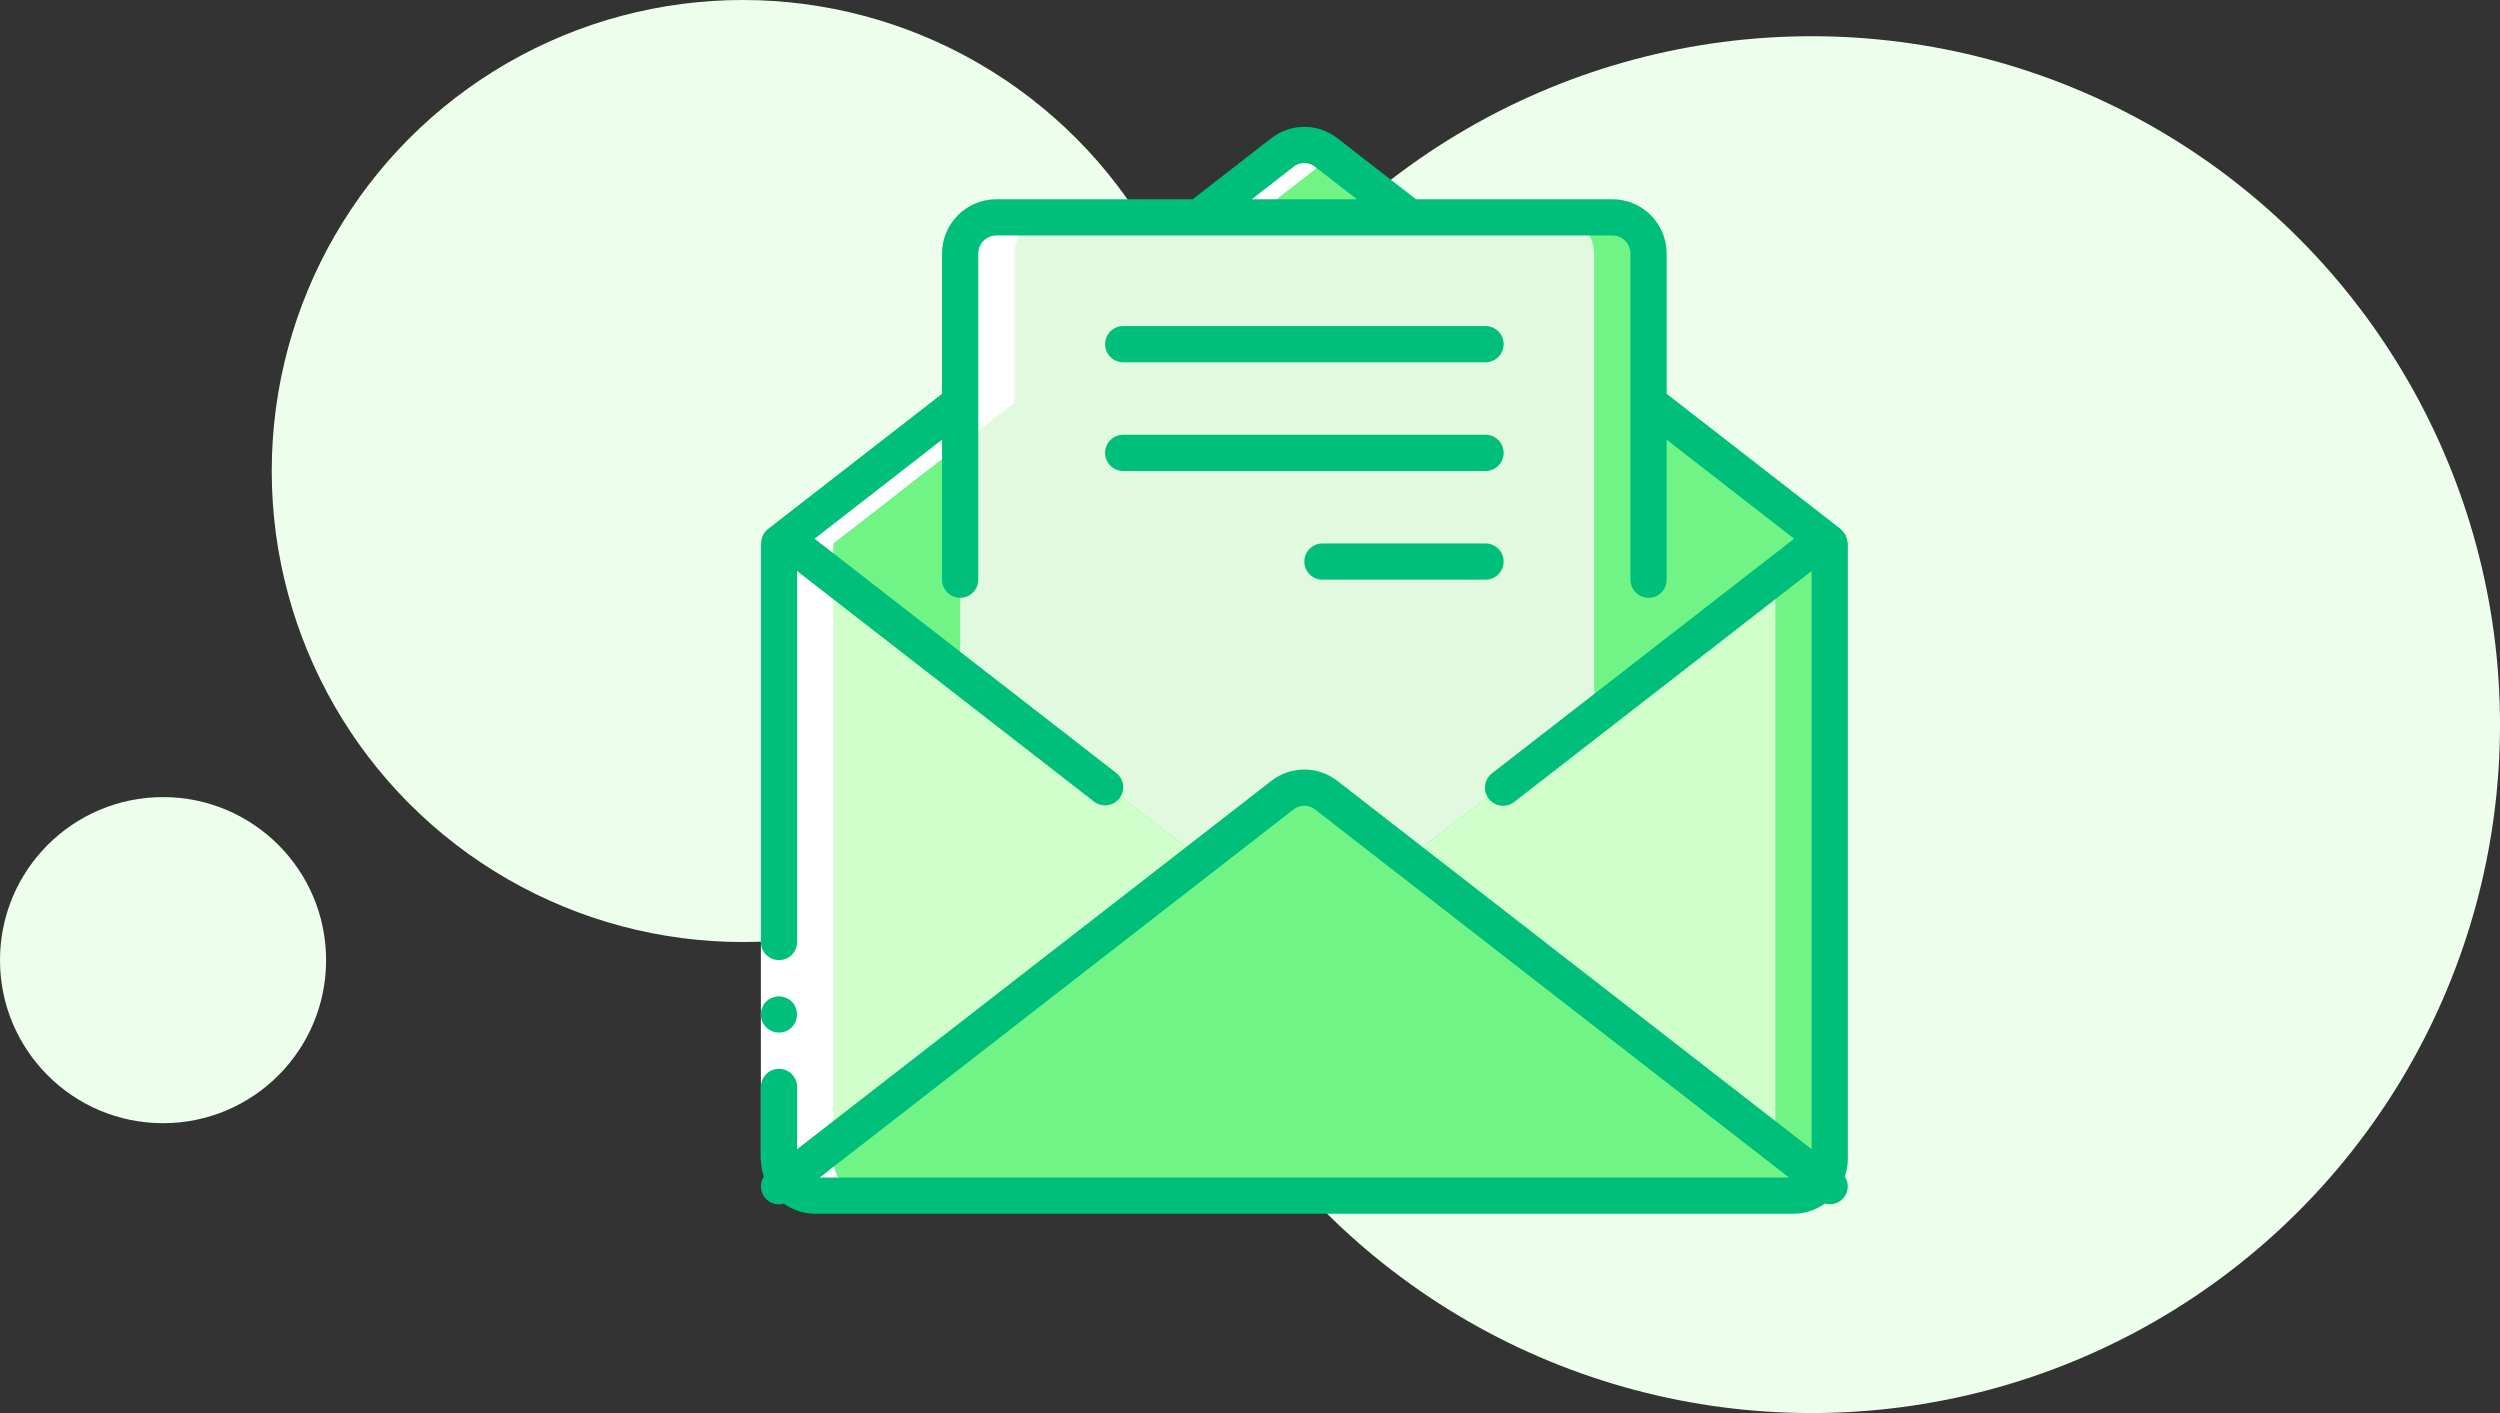 <svg width="138" height="78" viewBox="0 0 138 78" fill="none" xmlns="http://www.w3.org/2000/svg">
<rect x="0" y="0" width="138" height="78" fill="#333333" stroke="none"/>
<circle cx="41" cy="26" r="26" fill="#EDFFEC"/>
<circle cx="9" cy="53" r="9" fill="#EDFFEC"/>
<circle cx="100" cy="40" r="38" fill="#EDFFEC"/>
<g clip-path="url(#clip0)">
<path d="M101 29.998V63.998C100.997 65.101 100.103 65.995 99 65.998H45C43.897 65.995 43.003 65.101 43 63.998V29.998L43.42 29.678L43.67 29.998H100.33L100.58 29.678L101 29.998Z" fill="#70F485"/>
<path d="M98 29.998V63.998C97.997 65.101 97.103 65.995 96 65.998H45C43.897 65.995 43.003 65.101 43 63.998V29.998H97.33L97.58 29.678L98 29.998Z" fill="#D0FFCC"/>
<path d="M100.58 29.678L100.33 29.998L73 50.998H71L43.67 29.998L43.42 29.678L53 22.228L66.18 11.998L70.79 8.418C71.499 7.858 72.5 7.858 73.21 8.418L77.82 11.998L91 22.228L100.58 29.678Z" fill="#70F485"/>
<path d="M91 13.998V37.168L88 39.478L73 50.998H71L53 37.168V13.998C53.003 12.895 53.897 12.001 55 11.998H89C90.103 12.001 90.997 12.895 91 13.998Z" fill="#70F485"/>
<path d="M88 13.998V39.478L73 50.998H71L53 37.168V13.998C53.003 12.895 53.897 12.001 55 11.998H86C87.103 12.001 87.997 12.895 88 13.998Z" fill="#E1F9DF"/>
<path d="M100.61 65.178C100.236 65.694 99.637 65.999 99 65.998H45C44.362 65.999 43.763 65.694 43.39 65.178L66.3 47.388L70.79 43.898C71.499 43.338 72.5 43.338 73.21 43.898L77.7 47.388L100.61 65.178Z" fill="#70F485"/>
<path d="M43.39 65.178C43.406 65.2 43.429 65.217 43.445 65.239C43.508 65.318 43.577 65.393 43.651 65.463C43.695 65.503 43.741 65.54 43.789 65.576C43.853 65.626 43.92 65.672 43.989 65.714C44.043 65.745 44.096 65.776 44.152 65.802C44.234 65.84 44.319 65.871 44.405 65.897C44.456 65.913 44.505 65.933 44.557 65.945C44.702 65.979 44.851 65.997 45 65.998H48C47.852 65.996 47.704 65.979 47.559 65.945C47.506 65.933 47.459 65.913 47.407 65.897C47.321 65.871 47.236 65.84 47.154 65.802C47.098 65.776 47.045 65.745 46.991 65.714C46.922 65.672 46.855 65.626 46.791 65.576C46.743 65.54 46.697 65.503 46.653 65.463C46.579 65.393 46.51 65.318 46.447 65.239C46.431 65.217 46.408 65.2 46.392 65.178C46.138 64.837 46 64.423 46 63.998V29.998L46.42 29.678L56 22.228V13.998C56.003 12.895 56.897 12.001 58 11.998H55C53.897 12.001 53.003 12.895 53 13.998V22.228L43.42 29.678L43 29.998V63.998C43.001 64.422 43.139 64.835 43.393 65.175L43.39 65.178Z" fill="white"/>
<path d="M73.5 8.643L73.21 8.418C72.501 7.858 71.5 7.858 70.79 8.418L66.18 11.998H69.18L73.5 8.643Z" fill="white"/>
<path d="M42 63.998V50.998V29.998H44V50.998V63.998H42Z" fill="white"/>
<path d="M42.62 56.918C42.677 56.947 42.737 56.967 42.8 56.978C42.866 56.989 42.933 56.996 43 56.998C43.265 56.994 43.518 56.89 43.71 56.708C43.8 56.612 43.872 56.5 43.92 56.378C44.071 56.005 43.989 55.578 43.71 55.288C43.614 55.197 43.502 55.126 43.38 55.078C43.26 55.027 43.131 54.999 43 54.998C42.735 55.002 42.482 55.105 42.29 55.288C41.903 55.682 41.903 56.313 42.29 56.708L42.44 56.828C42.496 56.866 42.556 56.896 42.62 56.918Z" fill="#00BF7B"/>
<path d="M101.947 29.735C101.933 29.675 101.914 29.618 101.89 29.562C101.861 29.509 101.828 29.459 101.79 29.412C101.751 29.354 101.705 29.302 101.654 29.254C101.638 29.24 101.631 29.221 101.614 29.208L92 21.739V13.998C92 12.341 90.657 10.998 89 10.998H78.163L73.824 7.629C72.752 6.793 71.249 6.793 70.177 7.629L65.837 10.998H55C53.343 10.998 52 12.341 52 13.998V21.739L42.387 29.208C42.147 29.399 42.01 29.691 42.016 29.998H42V51.998C42 52.55 42.448 52.998 43 52.998C43.552 52.998 44 52.55 44 51.998V31.521L60.387 44.246C60.824 44.584 61.452 44.505 61.791 44.068C62.129 43.632 62.05 43.003 61.613 42.665L44.965 29.737L52 24.271V31.998C52 32.55 52.448 32.998 53 32.998C53.552 32.998 54 32.55 54 31.998V13.998C54 13.445 54.448 12.998 55 12.998H89C89.552 12.998 90 13.446 90 13.998V31.998C90 32.55 90.448 32.998 91 32.998C91.552 32.998 92 32.55 92 31.998V24.271L99.035 29.737L82.357 42.688C81.921 43.027 81.842 43.655 82.18 44.091C82.519 44.528 83.148 44.607 83.584 44.268L100 31.521V63.436L73.822 43.105C72.751 42.271 71.249 42.271 70.178 43.105L44 63.436V59.998C44 59.445 43.552 58.998 43 58.998C42.448 58.998 42 59.446 42 59.998V63.998C42.004 64.32 42.06 64.639 42.167 64.943C41.937 65.289 41.948 65.742 42.194 66.076C42.44 66.411 42.868 66.558 43.267 66.443C43.773 66.804 44.379 66.998 45 66.998H99C99.624 66.996 100.231 66.8 100.737 66.435C100.822 66.461 100.911 66.475 101 66.478C101.365 66.48 101.702 66.281 101.876 65.96C102.051 65.639 102.034 65.248 101.834 64.943C101.94 64.639 101.996 64.32 102 63.998V29.998C102 29.977 101.989 29.959 101.988 29.939C101.982 29.869 101.968 29.801 101.947 29.735ZM71.4 9.207C71.749 8.929 72.244 8.929 72.593 9.207L74.9 10.998H69.1L71.4 9.207ZM71.4 44.684C71.749 44.408 72.243 44.408 72.592 44.684L98.752 64.998H45.248L71.4 44.684Z" fill="#00BF7B"/>
<path d="M62 19.998H82.001C82.553 19.998 83.001 19.55 83.001 18.998C83.001 18.445 82.553 17.998 82.001 17.998H62C61.448 17.998 61.001 18.446 61.001 18.998C61.001 19.55 61.448 19.998 62 19.998Z" fill="#00BF7B"/>
<path d="M62 25.998H82.001C82.553 25.998 83.001 25.55 83.001 24.998C83.001 24.445 82.553 23.998 82.001 23.998H62C61.448 23.998 61.001 24.446 61.001 24.998C61.001 25.55 61.448 25.998 62 25.998Z" fill="#00BF7B"/>
<path d="M82 29.998H73C72.448 29.998 72 30.446 72 30.998C72 31.55 72.448 31.998 73 31.998H82C82.552 31.998 83 31.55 83 30.998C83 30.445 82.552 29.998 82 29.998Z" fill="#00BF7B"/>
</g>
<defs>
<clipPath id="clip0">
<rect width="60" height="60" fill="white" transform="translate(42 7)"/>
</clipPath>
</defs>
</svg>
